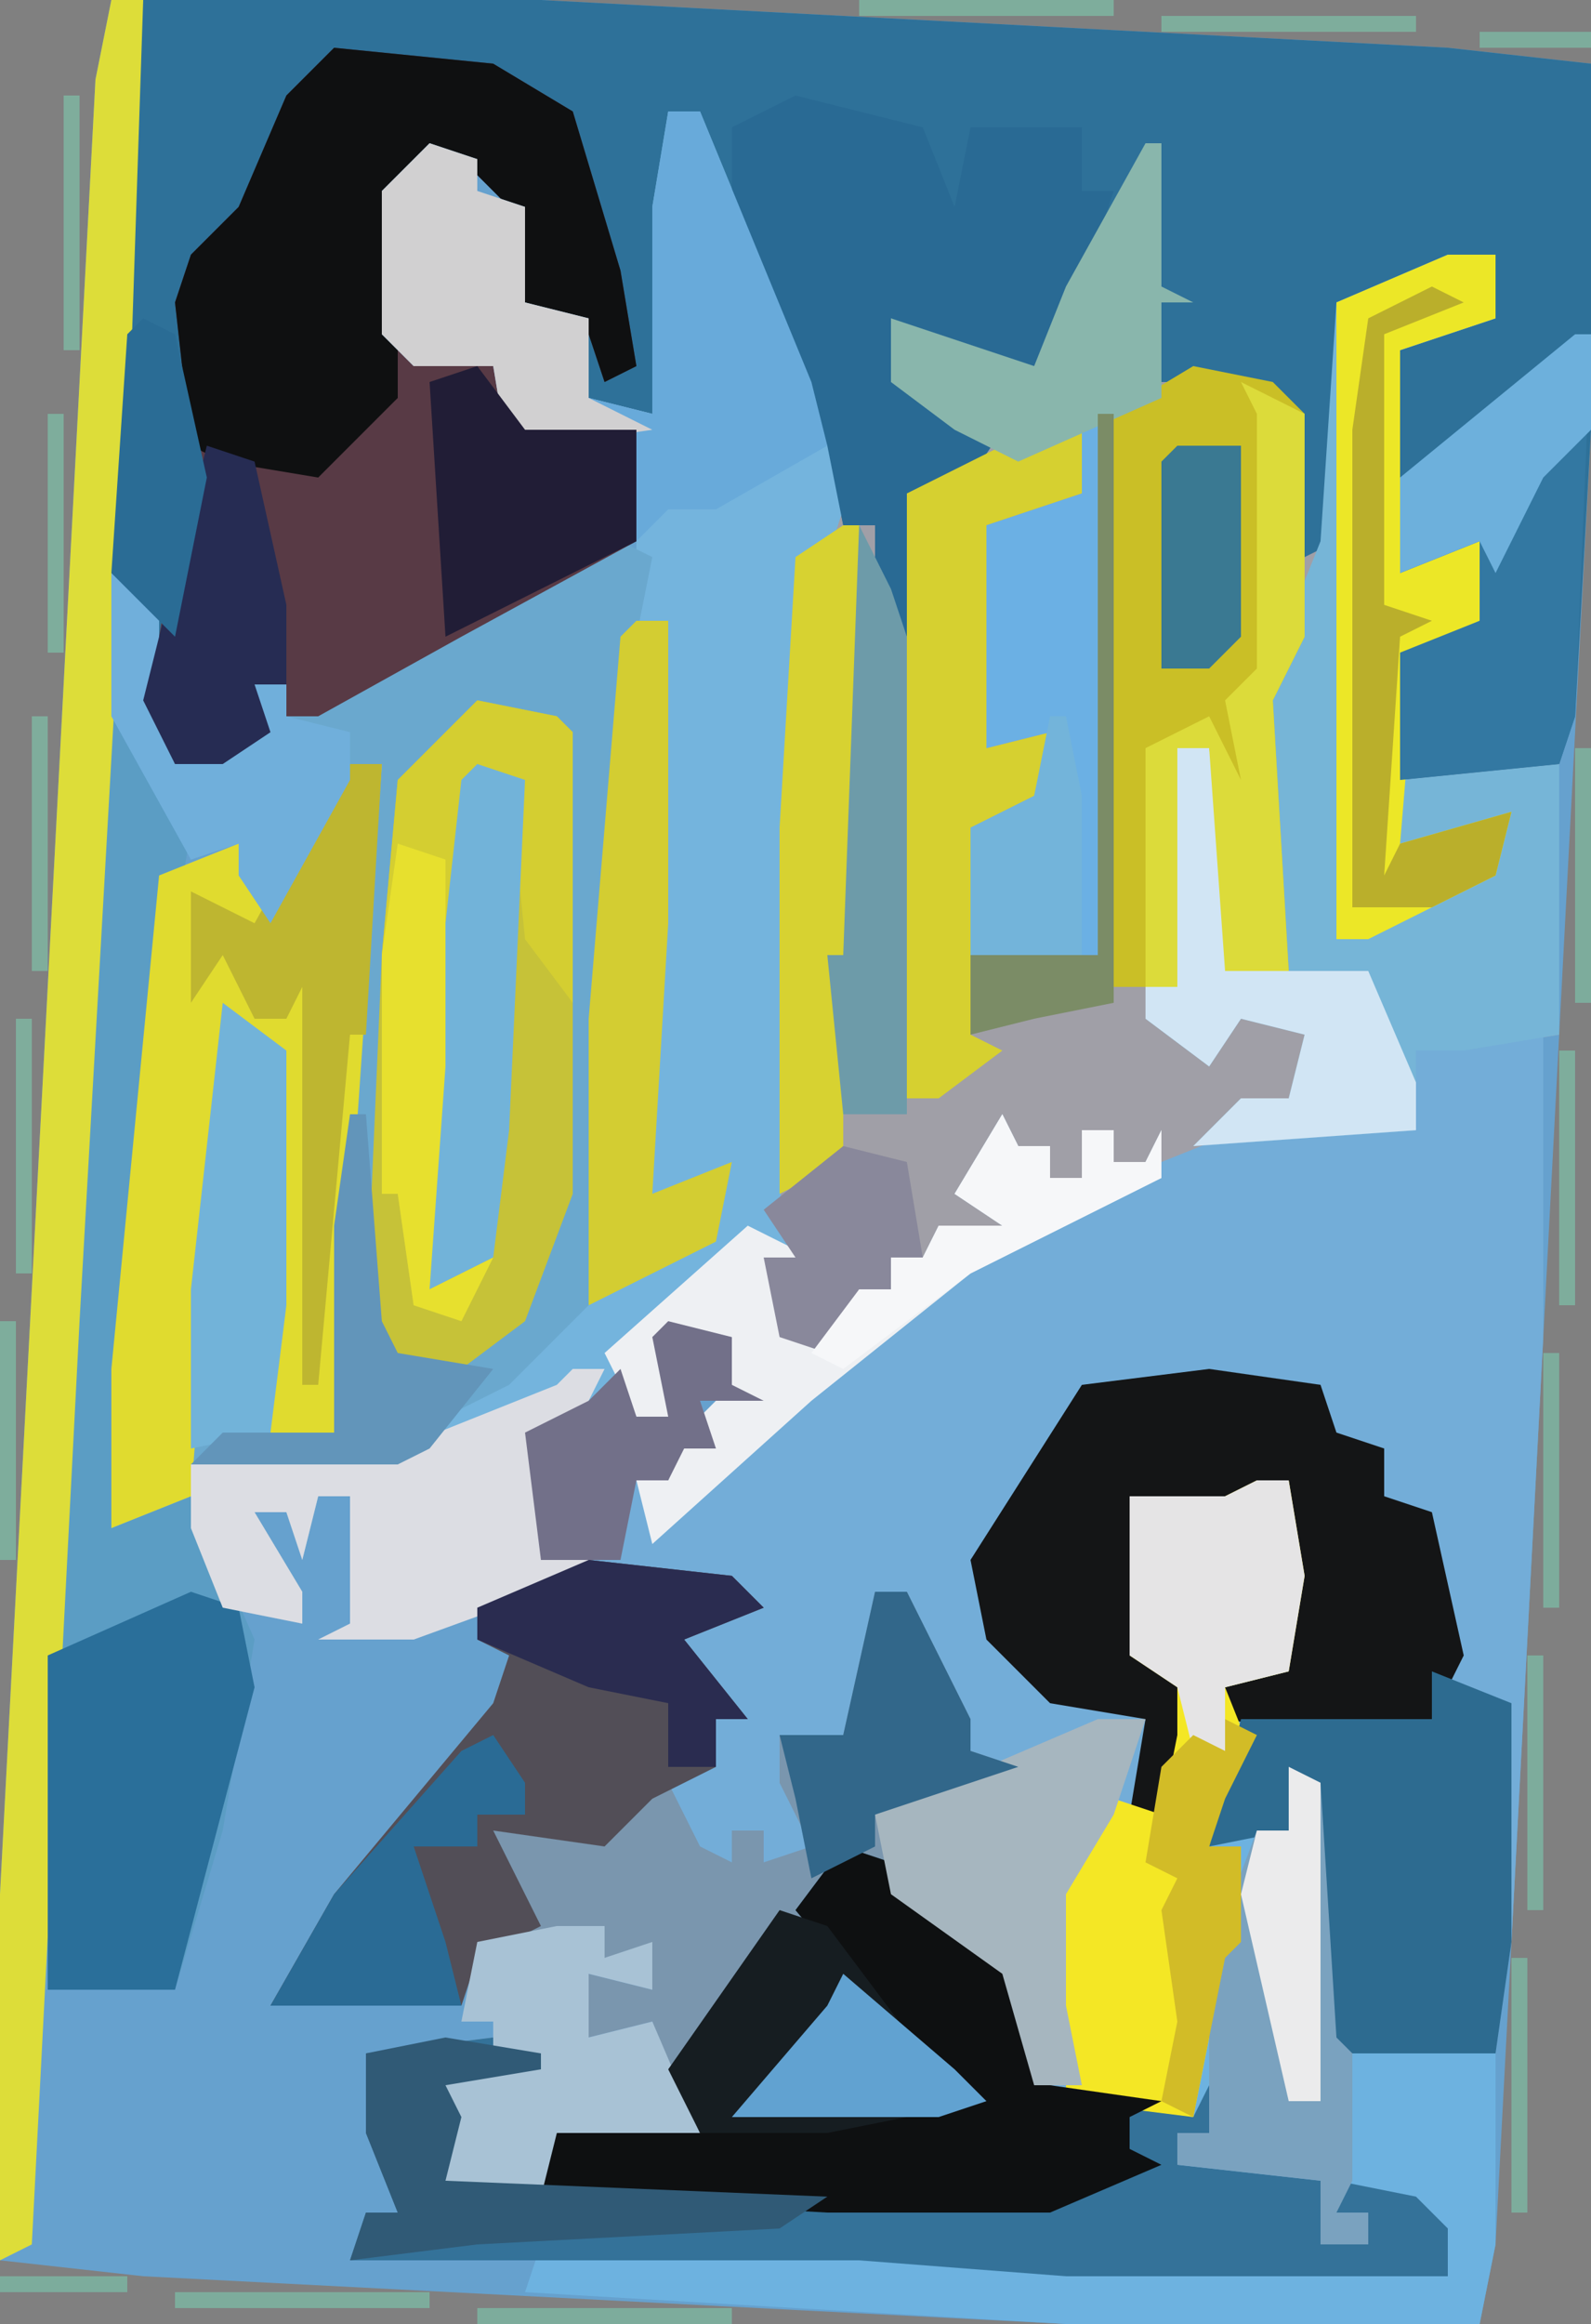<?xml version="1.0" encoding="UTF-8"?>
<svg version="1.1" xmlns="http://www.w3.org/2000/svg" width="100" height="146">
<rect width="100%" height="100%" fill="#808080" stroke="none"/>
<path d="M0,0 L27,0 L84,3 L93,4 L93,27 L87,141 L86,146 L60,146 L2,143 L-7,142 L-7,119 L-1,5 Z " fill="#66A1CE" transform="translate(7,0)"/>
<path d="M0,0 L2,0 L9,17 L10,21 L12,22 L11,26 L13,26 L14,30 L16,23 L20,21 L14,17 L14,13 L23,16 L25,11 L30,2 L31,2 L31,11 L33,12 L31,12 L31,17 L37,16 L40,19 L41,27 L42,12 L49,9 L52,9 L52,13 L46,15 L46,29 L51,27 L51,32 L47,34 L46,42 L56,41 L56,58 L50,59 L47,59 L47,64 L36,65 L24,70 L11,79 L4,86 L-2,90 L-2,86 L0,86 L1,83 L4,80 L3,77 L0,77 L0,82 L-2,82 L-3,80 L-6,83 L-8,83 L-8,91 L-6,91 L-5,89 L-5,92 L-16,96 L-22,96 L-20,95 L-20,87 L-22,87 L-23,91 L-24,88 L-26,88 L-23,93 L-23,95 L-28,94 L-31,88 L-35,89 L-35,79 L-32,48 L-27,46 L-25,50 L-21,42 L-18,41 L-20,70 L-21,83 L-25,84 L-25,60 L-27,58 L-28,61 L-30,85 L-15,84 L-14,81 L-8,78 L-7,75 L-5,75 L-5,57 L-3,33 L-2,28 L-2,20 L-10,22 L-11,16 L-16,16 L-18,14 L-18,5 L-15,2 L-12,3 L-12,5 L-9,6 L-9,12 L-5,13 L-5,18 L-1,19 L-1,6 Z " fill="#A09FA7" transform="translate(42,7)"/>
<path d="M0,0 L2,0 L2,20 L0,58 L-1,65 L-11,65 L-12,64 L-13,48 L-14,51 L-19,52 L-18,48 L-18,44 L-18,42 L-14,41 L-14,29 L-18,31 L-24,30 L-23,40 L-19,44 L-22,50 L-25,50 L-28,55 L-28,62 L-27,67 L-20,69 L-19,67 L-19,70 L-21,70 L-21,72 L-12,73 L-12,77 L-9,77 L-9,75 L-11,75 L-11,73 L-6,74 L-4,76 L-4,79 L-28,79 L-41,78 L-73,78 L-72,75 L-70,75 L-72,70 L-72,65 L-64,64 L-61,66 L-67,67 L-66,69 L-67,73 L-62,73 L-60,69 L-52,69 L-54,63 L-58,64 L-58,60 L-54,61 L-55,59 L-57,59 L-57,57 L-65,59 L-66,62 L-78,62 L-74,55 L-64,43 L-63,40 L-65,39 L-65,37 L-58,34 L-61,34 L-62,26 L-58,24 L-56,22 L-55,25 L-53,25 L-54,20 L-50,19 L-49,23 L-47,24 L-51,24 L-50,27 L-52,27 L-53,29 L-55,29 L-54,32 L-41,20 L-27,11 L-17,7 L-6,7 L-7,2 L-3,1 Z " fill="#73ADD8" transform="translate(95,64)"/>
<path d="M0,0 L25,0 L82,3 L91,4 L91,27 L90,45 L89,48 L79,49 L79,41 L84,39 L84,34 L79,36 L79,22 L85,20 L85,16 L75,19 L75,34 L73,35 L72,26 L70,24 L64,24 L63,10 L56,23 L50,22 L47,20 L49,25 L54,27 L52,30 L49,31 L48,40 L46,37 L46,33 L44,33 L43,28 L35,10 L35,7 L33,7 L32,26 L28,25 L28,20 L24,19 L23,13 L20,10 L16,12 L16,21 L22,23 L24,28 L25,27 L31,27 L31,34 L20,40 L11,45 L9,45 L9,43 L7,43 L8,46 L5,48 L2,48 L0,44 L0,38 L-2,36 L-1,7 Z " fill="#2E7199" transform="translate(9,0)"/>
<path d="M0,0 L2,0 L9,17 L10,21 L12,22 L10,28 L8,28 L8,45 L7,70 L9,72 L8,75 L8,77 L11,76 L12,74 L14,74 L14,72 L16,72 L17,70 L21,70 L18,68 L21,63 L22,65 L24,65 L24,67 L26,67 L26,64 L28,64 L28,66 L30,66 L31,64 L31,67 L19,73 L9,81 L-1,90 L-2,86 L0,86 L1,83 L4,80 L3,77 L0,77 L0,82 L-2,82 L-3,80 L-6,83 L-8,83 L-8,91 L-6,91 L-5,89 L-5,92 L-16,96 L-22,96 L-20,95 L-20,87 L-22,87 L-23,91 L-24,88 L-26,88 L-23,93 L-23,95 L-28,94 L-31,88 L-35,89 L-35,79 L-32,48 L-27,46 L-25,50 L-21,42 L-18,41 L-20,70 L-21,83 L-25,84 L-25,60 L-27,58 L-28,61 L-30,85 L-15,84 L-14,81 L-8,78 L-7,75 L-5,75 L-5,57 L-3,33 L-2,28 L-2,20 L-10,22 L-11,16 L-16,16 L-18,14 L-18,5 L-15,2 L-12,3 L-12,5 L-9,6 L-9,12 L-5,13 L-5,18 L-1,19 L-1,6 Z " fill="#74B4DD" transform="translate(42,7)"/>
<path d="M0,0 L9,1 L11,3 L6,5 L10,10 L8,10 L8,13 L5,14 L7,18 L9,19 L9,17 L11,17 L11,19 L14,18 L12,14 L12,11 L16,11 L18,2 L20,2 L24,10 L24,12 L27,13 L18,16 L21,22 L27,26 L29,33 L38,35 L39,33 L39,36 L37,36 L37,38 L46,39 L46,43 L49,43 L49,41 L47,41 L47,39 L52,40 L54,42 L54,45 L30,45 L17,44 L-15,44 L-14,41 L-12,41 L-14,36 L-14,31 L-6,30 L-3,32 L-9,33 L-8,35 L-9,39 L-4,39 L-2,35 L6,35 L4,29 L0,30 L0,26 L4,27 L3,25 L1,25 L1,23 L-7,25 L-8,28 L-20,28 L-16,21 L-6,9 L-5,6 L-7,5 L-7,3 Z " fill="#7A96AE" transform="translate(37,98)"/>
<path d="M0,0 L2,1 L1,6 L-1,30 L-2,48 L-4,50 L-7,53 L-11,55 L-14,58 L-27,58 L-27,47 L-25,29 L-21,32 L-21,48 L-22,57 L-18,56 L-18,43 L-16,19 L-15,14 L-19,18 L-22,24 L-24,21 L-24,19 L-27,20 L-32,11 L-32,2 L-29,4 L-29,10 L-28,14 L-23,12 L-23,9 L-21,9 L-21,11 L-8,4 Z " fill="#6AA8CE" transform="translate(39,34)"/>
<path d="M0,0 L10,1 L15,4 L18,14 L19,20 L17,21 L16,18 L12,16 L11,10 L8,7 L4,9 L4,18 L10,20 L12,25 L13,24 L19,24 L19,31 L8,37 L-1,42 L-3,42 L-3,40 L-5,40 L-4,43 L-7,45 L-10,45 L-12,41 L-11,37 L-9,25 L-10,16 L-9,13 L-6,10 L-3,3 Z " fill="#583A45" transform="translate(21,3)"/>
<path d="M0,0 L2,0 L3,6 L2,12 L-2,13 L0,18 L-3,23 L2,22 L3,18 L4,19 L5,35 L15,36 L15,48 L14,53 L-12,53 L-46,51 L-45,48 L-25,48 L12,50 L9,45 L5,44 L5,46 L7,46 L7,48 L4,48 L4,44 L-5,43 L-5,41 L-6,40 L-12,39 L-12,34 L-13,33 L-13,26 L-9,20 L-6,21 L-5,16 L-5,13 L-8,11 L-8,1 L-2,1 Z " fill="#6DB2E0" transform="translate(79,93)"/>
<path d="M0,0 L3,1 L8,6 L11,8 L13,15 L22,17 L23,15 L23,18 L21,18 L21,20 L30,21 L30,25 L33,25 L33,23 L31,23 L31,21 L36,22 L38,24 L38,27 L14,27 L1,26 L-31,26 L-30,23 L-28,23 L-30,18 L-30,13 L-22,12 L-19,14 L-25,15 L-24,17 L-25,21 L-20,21 L-18,17 L-1,17 L6,16 L7,15 L2,10 L-3,4 Z " fill="#347299" transform="translate(53,116)"/>
<path d="M0,0 L3,0 L3,4 L-3,6 L-3,20 L2,18 L2,23 L-2,25 L-3,33 L7,32 L7,49 L1,50 L-2,50 L-2,55 L-16,56 L-13,53 L-10,53 L-9,49 L-13,48 L-15,51 L-19,48 L-19,46 L-17,46 L-17,31 L-15,31 L-14,37 L-14,45 L-10,45 L-12,28 L-8,18 L-7,3 Z " fill="#76B5D7" transform="translate(91,16)"/>
<path d="M0,0 L3,3 L6,8 L4,21 L1,52 L6,50 L10,59 L8,71 L5,81 L-3,81 L-3,60 Z " fill="#5B9DC4" transform="translate(6,44)"/>
<path d="M0,0 L5,1 L6,2 L6,31 L3,39 L-1,42 L-6,41 L-7,39 L-6,16 L-5,5 Z " fill="#C6C238" transform="translate(30,44)"/>
<path d="M0,0 L7,1 L8,4 L11,5 L11,8 L14,9 L16,18 L14,22 L7,23 L1,22 L1,20 L5,19 L5,7 L1,9 L-5,8 L-4,18 L0,22 L-3,28 L-5,28 L-4,22 L-10,21 L-14,17 L-15,12 L-8,1 Z " fill="#141516" transform="translate(76,86)"/>
<path d="M0,0 L2,0 L0,29 L-1,42 L-5,43 L-5,19 L-7,17 L-8,20 L-10,46 L-15,48 L-15,38 L-12,7 L-7,5 L-5,9 L-1,1 Z " fill="#E0DB2F" transform="translate(22,48)"/>
<path d="M0,0 L10,1 L15,4 L18,14 L19,20 L17,21 L16,18 L12,16 L11,10 L8,7 L4,9 L4,22 L-1,27 L-7,26 L-9,25 L-10,16 L-9,13 L-6,10 L-3,3 Z " fill="#0F1011" transform="translate(21,3)"/>
<path d="M0,0 L5,1 L7,3 L7,17 L5,21 L6,38 L2,38 L1,24 L-1,24 L-1,39 L-5,39 L-5,3 Z " fill="#CABF26" transform="translate(75,23)"/>
<path d="M0,0 L8,2 L10,7 L11,2 L18,2 L18,6 L20,6 L18,12 L15,17 L9,16 L6,14 L8,19 L13,21 L11,24 L8,25 L7,34 L5,31 L5,27 L3,27 L2,22 L-4,9 L-4,2 Z " fill="#296A94" transform="translate(50,6)"/>
<path d="M0,0 L9,1 L11,3 L6,5 L10,10 L8,10 L8,13 L4,15 L1,18 L-6,17 L-3,23 L-7,25 L-8,28 L-20,28 L-16,21 L-6,9 L-5,6 L-7,5 L-7,3 Z " fill="#524E57" transform="translate(37,98)"/>
<path d="M0,0 L2,0 L3,6 L2,12 L-2,13 L0,18 L-3,23 L-1,23 L-1,29 L-2,30 L-4,40 L-12,39 L-12,34 L-13,33 L-13,26 L-9,20 L-6,21 L-5,16 L-5,13 L-8,11 L-8,1 L-2,1 Z " fill="#F4E725" transform="translate(79,93)"/>
<path d="M0,0 L2,0 L9,17 L10,21 L3,25 L0,25 L-2,27 L-2,20 L-10,22 L-11,16 L-16,16 L-18,14 L-18,5 L-15,2 L-12,3 L-12,5 L-9,6 L-9,12 L-5,13 L-5,18 L-1,19 L-1,6 Z " fill="#68AADA" transform="translate(42,7)"/>
<path d="M0,0 L2,0 L1,30 L-2,83 L-5,141 L-7,142 L-7,119 L-1,5 Z " fill="#DDDD39" transform="translate(7,0)"/>
<path d="M0,0 L3,1 L8,6 L11,8 L13,15 L20,16 L18,17 L18,19 L20,20 L13,23 L-1,23 L-19,22 L-20,19 L-18,17 L-1,17 L6,16 L7,15 L2,10 L-3,4 Z " fill="#0E1011" transform="translate(53,116)"/>
<path d="M0,0 L5,2 L5,17 L4,24 L-6,24 L-7,23 L-8,7 L-9,10 L-14,11 L-13,7 L-12,3 L0,3 Z " fill="#2D6B90" transform="translate(90,105)"/>
<path d="M0,0 L3,1 L4,6 L-1,25 L-9,25 L-9,4 Z " fill="#2A6F9A" transform="translate(12,100)"/>
<path d="M0,0 L3,0 L3,4 L-3,6 L-3,20 L2,18 L2,23 L-2,25 L-3,37 L4,35 L3,39 L-5,43 L-7,43 L-7,3 Z " fill="#ECE727" transform="translate(91,16)"/>
<path d="M0,0 L1,0 L0,24 L-1,27 L-11,28 L-11,20 L-6,18 L-6,13 L-11,15 L-11,9 Z " fill="#3378A2" transform="translate(99,21)"/>
<path d="M0,0 L3,0 L3,4 L-3,6 L-3,20 L1,19 L0,24 L-4,25 L-4,38 L-2,39 L-6,42 L-8,42 L-8,4 Z " fill="#D6D030" transform="translate(65,27)"/>
<path d="M0,0 L2,0 L0,4 L-2,4 L-2,12 L0,12 L1,10 L1,13 L-10,17 L-16,17 L-14,16 L-14,8 L-16,8 L-17,12 L-18,9 L-20,9 L-17,14 L-17,16 L-22,15 L-24,10 L-24,6 L-11,5 L-1,1 Z " fill="#DCDDE3" transform="translate(36,86)"/>
<path d="M0,0 L1,0 L1,34 L-7,34 L-7,26 L-3,24 L-2,20 L-6,21 L-6,7 L0,5 Z " fill="#6BB0E4" transform="translate(68,26)"/>
<path d="M0,0 L1,2 L3,2 L3,4 L5,4 L5,1 L7,1 L7,3 L9,3 L10,1 L10,4 L-2,10 L-12,18 L-22,27 L-23,23 L-21,23 L-20,20 L-17,17 L-18,14 L-21,14 L-21,19 L-23,19 L-25,15 L-16,7 L-12,9 L-13,12 L-13,14 L-10,13 L-9,11 L-7,11 L-7,9 L-5,9 L-4,7 L0,7 L-3,5 Z " fill="#EEF0F3" transform="translate(63,70)"/>
<path d="M0,0 L2,0 L2,19 L1,36 L6,34 L5,39 L-3,43 L-3,25 L-1,1 Z " fill="#D3CD32" transform="translate(40,39)"/>
<path d="M0,0 L2,1 L3,17 L4,18 L4,26 L3,28 L5,28 L5,30 L2,30 L2,26 L-7,25 L-7,23 L-5,23 L-5,12 L-2,4 L0,4 Z " fill="#7AA2BF" transform="translate(81,111)"/>
<path d="M0,0 L1,0 L1,29 L0,30 L0,40 L-4,42 L-4,19 L-3,2 Z " fill="#D7D231" transform="translate(53,33)"/>
<path d="M0,0 L3,0 L1,6 L-2,11 L-2,18 L-1,23 L-4,23 L-6,16 L-13,11 L-14,6 Z " fill="#A6B6BF" transform="translate(69,108)"/>
<path d="M0,0 L5,1 L6,2 L6,19 L3,15 L2,5 L0,5 L-3,37 L1,35 L-1,39 L-4,38 L-5,31 L-6,31 L-6,16 L-5,5 Z " fill="#D4CE31" transform="translate(30,44)"/>
<path d="M0,0 L3,0 L3,2 L6,1 L6,4 L2,3 L2,7 L6,6 L9,13 L0,13 L-1,17 L-7,16 L-7,11 L-8,9 L-4,8 L-4,6 L-6,6 L-5,1 Z " fill="#A8C2D5" transform="translate(35,121)"/>
<path d="M0,0 L3,1 L3,3 L6,4 L6,10 L10,11 L10,16 L14,18 L7,19 L5,20 L4,14 L-1,14 L-3,12 L-3,3 Z " fill="#D1D0D1" transform="translate(27,9)"/>
<path d="M0,0 L3,1 L9,9 L13,12 L3,14 L-5,14 L-7,10 Z " fill="#161D21" transform="translate(49,120)"/>
<path d="M0,0 L1,0 L1,9 L3,10 L1,10 L1,16 L-8,20 L-12,18 L-16,15 L-16,11 L-7,14 L-5,9 Z " fill="#89B6AC" transform="translate(72,9)"/>
<path d="M0,0 L3,4 L4,4 L10,4 L10,11 L-2,17 L-3,1 Z " fill="#211D36" transform="translate(30,23)"/>
<path d="M0,0 L2,0 L3,6 L3,14 L12,14 L15,21 L15,24 L1,25 L4,22 L7,22 L8,18 L4,17 L2,20 L-2,17 L-2,15 L0,15 Z " fill="#D1E5F4" transform="translate(74,47)"/>
<path d="M0,0 L3,1 L2,23 L1,31 L-3,33 L-3,19 L-1,1 Z " fill="#72B3D9" transform="translate(30,48)"/>
<path d="M0,0 L2,0 L3,6 L2,12 L-2,13 L-2,17 L-4,17 L-5,13 L-8,11 L-8,1 L-2,1 Z " fill="#E5E4E5" transform="translate(79,93)"/>
<path d="M0,0 L4,3 L4,19 L3,27 L-2,28 L-2,18 Z " fill="#72B3D9" transform="translate(14,63)"/>
<path d="M0,0 L4,2 L4,16 L2,20 L3,37 L-1,37 L-2,23 L-4,23 L-4,38 L-6,38 L-6,23 L-2,21 L0,25 L-1,20 L1,18 L1,2 Z " fill="#DCDB3A" transform="translate(78,24)"/>
<path d="M0,0 L6,1 L6,2 L0,3 L1,5 L0,9 L24,10 L21,12 L2,13 L-6,14 L-5,11 L-3,11 L-5,6 L-5,1 Z " fill="#305A76" transform="translate(28,128)"/>
<path d="M0,0 L2,0 L1,17 L0,17 L-2,39 L-3,39 L-3,14 L-4,16 L-6,16 L-8,12 L-10,15 L-10,8 L-6,10 L-1,1 Z " fill="#BEB630" transform="translate(22,48)"/>
<path d="M0,0 L3,2 L3,8 L4,12 L9,10 L9,7 L11,7 L11,9 L15,10 L15,13 L10,22 L8,19 L8,17 L5,18 L0,9 Z " fill="#70AFDB" transform="translate(7,36)"/>
<path d="M0,0 L2,4 L3,7 L3,37 L-1,37 L-2,27 L-1,27 Z " fill="#6D9BA9" transform="translate(54,33)"/>
<path d="M0,0 L9,1 L11,3 L6,5 L10,10 L8,10 L8,13 L5,13 L5,9 L0,8 L-7,5 L-7,3 Z " fill="#2A2C50" transform="translate(37,98)"/>
<path d="M0,0 L3,1 L5,10 L5,15 L3,15 L4,18 L1,20 L-2,20 L-4,16 L-3,12 Z " fill="#262C53" transform="translate(13,28)"/>
<path d="M0,0 L2,0 L6,8 L6,10 L9,11 L0,14 L0,16 L-4,18 L-5,13 L-6,9 L-2,9 Z " fill="#32678A" transform="translate(55,100)"/>
<path d="M0,0 L2,1 L-3,3 L-3,20 L0,21 L-2,22 L-3,37 L-2,35 L5,33 L4,37 L0,39 L-5,39 L-5,9 L-4,2 Z " fill="#BAAF2B" transform="translate(90,18)"/>
<path d="M0,0 L2,3 L2,5 L-1,5 L-1,7 L-5,7 L-3,13 L-2,17 L-14,17 L-10,10 L-2,1 Z " fill="#2A6B95" transform="translate(31,109)"/>
<path d="M0,0 L4,1 L4,4 L6,5 L2,5 L3,8 L1,8 L0,10 L-2,10 L-3,15 L-6,15 L-8,15 L-9,7 L-5,5 L-3,3 L-2,6 L0,6 L-1,1 Z " fill="#727089" transform="translate(42,83)"/>
<path d="M0,0 L1,0 L2,13 L3,15 L9,16 L5,21 L3,22 L-10,22 L-8,20 L-1,20 L-1,7 Z " fill="#6295BA" transform="translate(22,70)"/>
<path d="M0,0 L1,0 L1,6 L-2,9 L-5,15 L-6,13 L-11,15 L-11,9 Z " fill="#6DB0DC" transform="translate(99,21)"/>
<path d="M0,0 L2,1 L0,5 L-1,8 L1,8 L1,14 L0,15 L-2,25 L-4,24 L-3,19 L-4,12 L-3,10 L-5,9 L-4,3 L-2,1 L0,2 Z " fill="#D2BC27" transform="translate(77,108)"/>
<path d="M0,0 L4,1 L5,7 L3,7 L3,9 L1,9 L-1,13 L-4,12 L-5,7 L-3,7 L-5,4 Z " fill="#89889B" transform="translate(53,72)"/>
<path d="M0,0 L1,2 L3,2 L3,4 L5,4 L5,1 L7,1 L7,3 L9,3 L10,1 L10,4 L-2,10 L-10,16 L-12,15 L-9,11 L-7,11 L-7,9 L-5,9 L-4,7 L0,7 L-3,5 Z " fill="#F6F7F9" transform="translate(63,70)"/>
<path d="M0,0 L2,1 L4,10 L2,20 L-2,16 L-1,1 Z " fill="#2A6C95" transform="translate(9,20)"/>
<path d="M0,0 L1,0 L2,5 L2,15 L-5,15 L-5,7 L-1,5 Z " fill="#73B4DA" transform="translate(66,45)"/>
<path d="M0,0 L3,1 L3,14 L2,28 L6,26 L4,30 L1,29 L0,22 L-1,22 L-1,7 Z " fill="#E7E02E" transform="translate(25,53)"/>
<path d="M0,0 L7,6 L9,8 L6,9 L-7,9 L-1,2 Z " fill="#61A2D1" transform="translate(53,124)"/>
<path d="M0,0 L4,0 L4,12 L2,14 L-1,14 L-1,1 Z " fill="#3A7992" transform="translate(74,28)"/>
<path d="M0,0 L2,1 L2,21 L0,21 L-3,8 L-2,4 L0,4 Z " fill="#EBEBEC" transform="translate(81,111)"/>
<path d="M0,0 L1,0 L1,37 L-4,38 L-8,39 L-8,34 L0,34 Z " fill="#7B8C66" transform="translate(69,26)"/>
<path d="M0,0 L16,0 L16,1 L0,1 Z " fill="#7DAC9C" transform="translate(30,145)"/>
<path d="M0,0 L16,0 L16,1 L0,1 Z " fill="#7DAC9C" transform="translate(11,144)"/>
<path d="M0,0 L1,0 L1,16 L0,16 Z " fill="#7DAC9C" transform="translate(95,123)"/>
<path d="M0,0 L1,0 L1,16 L0,16 Z " fill="#7DAC9C" transform="translate(96,104)"/>
<path d="M0,0 L1,0 L1,16 L0,16 Z " fill="#7DAC9C" transform="translate(97,85)"/>
<path d="M0,0 L1,0 L1,16 L0,16 Z " fill="#7EAD9C" transform="translate(98,66)"/>
<path d="M0,0 L1,0 L1,16 L0,16 Z " fill="#7FAD9C" transform="translate(1,64)"/>
<path d="M0,0 L1,0 L1,16 L0,16 Z " fill="#7FAD9C" transform="translate(2,45)"/>
<path d="M0,0 L1,0 L1,16 L0,16 Z " fill="#7DAC9C" transform="translate(99,47)"/>
<path d="M0,0 L1,0 L1,16 L0,16 Z " fill="#7FAD9C" transform="translate(4,6)"/>
<path d="M0,0 L16,0 L16,1 L0,1 Z " fill="#7EAD9C" transform="translate(73,1)"/>
<path d="M0,0 L16,0 L16,1 L0,1 Z " fill="#7EAD9C" transform="translate(54,0)"/>
<path d="M0,0 L1,0 L1,15 L0,15 Z " fill="#7EAD9C" transform="translate(0,83)"/>
<path d="M0,0 L1,0 L1,15 L0,15 Z " fill="#7EAD9C" transform="translate(3,26)"/>
<path d="M0,0 L8,0 L8,1 L0,1 Z " fill="#7CAC9C" transform="translate(0,143)"/>
<path d="M0,0 L7,0 L7,1 L0,1 Z " fill="#7DAC9C" transform="translate(93,2)"/>
<path d="M0,0 L1,4 Z " fill="#7DAC9C" transform="translate(94,142)"/>
<path d="M0,0 Z " fill="#80AE9B" transform="translate(5,0)"/>
</svg>
